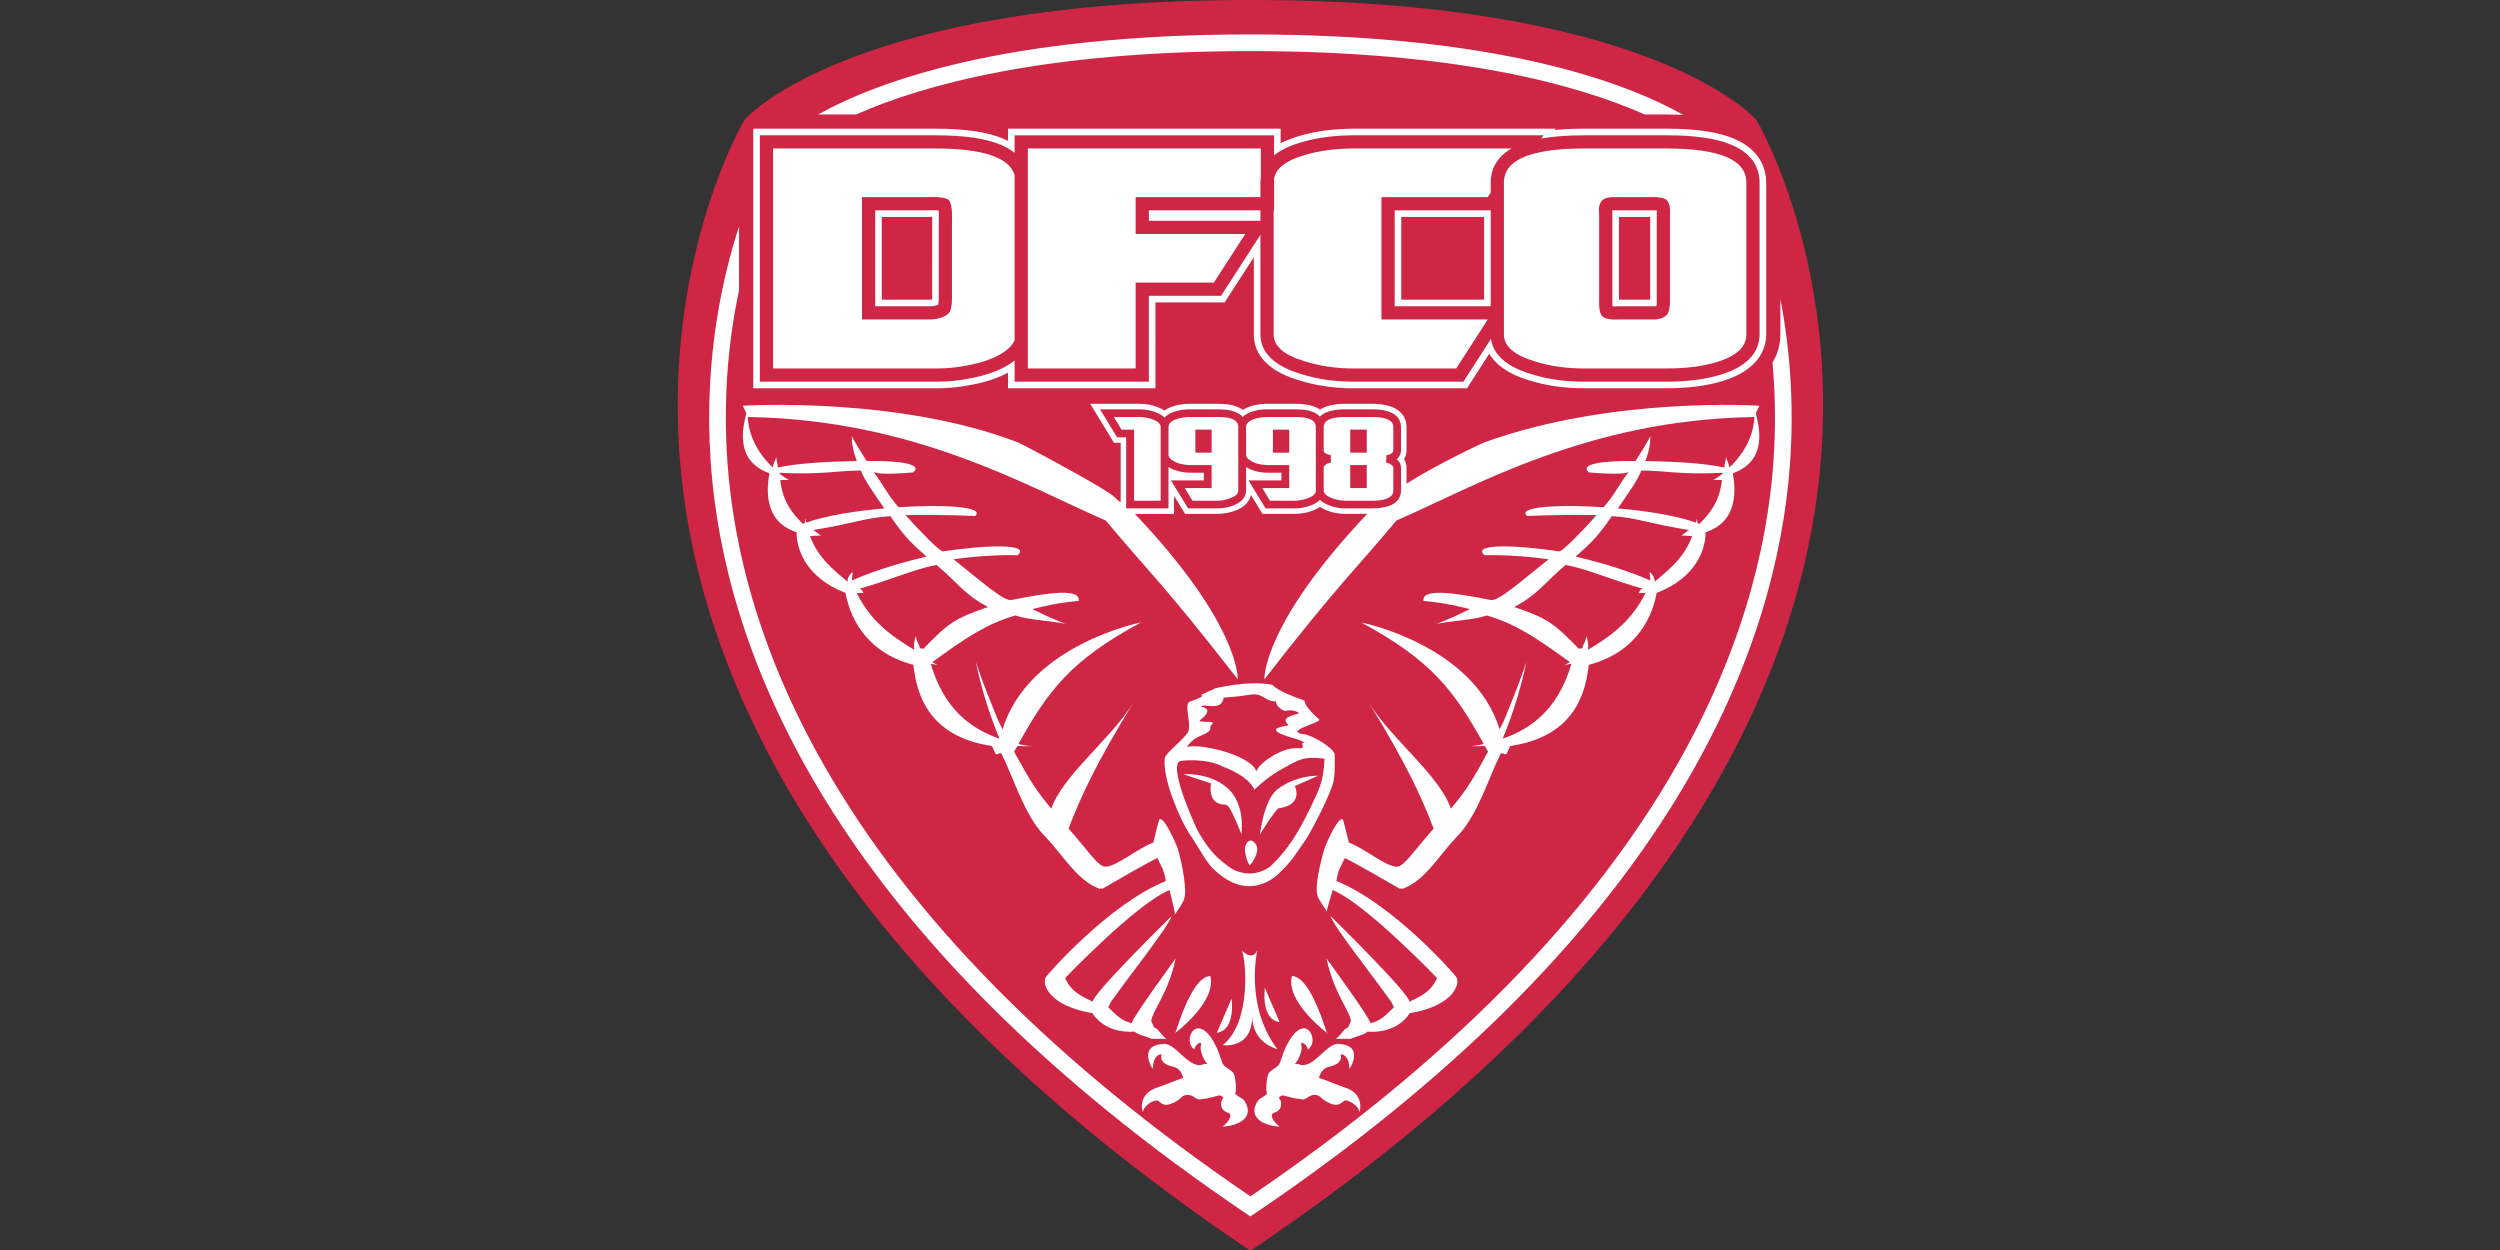 <?xml version="1.0" encoding="UTF-8" standalone="no"?>
<svg
   viewBox="0 0 460 230"
   height="230"
   width="460"
   xml:space="preserve"
   id="svg2"
   version="1.1"
   sodipodi:docname="Dijon.svg"
   inkscape:version="1.1 (c68e22c387, 2021-05-23)"
   xmlns:inkscape="http://www.inkscape.org/namespaces/inkscape"
   xmlns:sodipodi="http://sodipodi.sourceforge.net/DTD/sodipodi-0.dtd"
   xmlns="http://www.w3.org/2000/svg"
   xmlns:svg="http://www.w3.org/2000/svg"
   xmlns:rdf="http://www.w3.org/1999/02/22-rdf-syntax-ns#"
   xmlns:cc="http://creativecommons.org/ns#"
   xmlns:dc="http://purl.org/dc/elements/1.1/"><rect x="0" y="0" width="460" height="230" fill="#333333" stroke="none"/><sodipodi:namedview
     id="namedview36"
     pagecolor="#ffffff"
     bordercolor="#666666"
     borderopacity="1.0"
     inkscape:pageshadow="2"
     inkscape:pageopacity="0.0"
     inkscape:pagecheckerboard="0"
     showgrid="false"
     inkscape:zoom="1.1472123"
     inkscape:cx="4.3583913"
     inkscape:cy="157.33793"
     inkscape:window-width="1920"
     inkscape:window-height="1051"
     inkscape:window-x="-9"
     inkscape:window-y="-9"
     inkscape:window-maximized="1"
     inkscape:current-layer="svg2"><inkscape:grid
       type="xygrid"
       id="grid97" /></sodipodi:namedview><defs
     id="defs6" /><g
     id="g127"
     transform="matrix(0.627,0,0,0.627,122.232,-2.66)"><path
       id="path14"
       style="fill:#cf2646;fill-opacity:1;fill-rule:nonzero;stroke:none;stroke-width:0.133"
       d="M 171.997,4.245 C 56.213,4.245 24.864,37.895 23.563,39.34 23.201,39.92 -1.217,81.589 4.922,143.032 10.583,199.667 44.05,285.131 171.46,370.927 l 0.536,0.405 0.552,-0.405 C 299.951,285.131 333.416,199.667 339.079,143.032 345.223,81.589 320.801,39.92 320.541,39.508 319.173,37.895 287.788,4.245 171.997,4.245" /><path
       id="path18"
       style="fill:#ffffff;fill-opacity:1;fill-rule:nonzero;stroke:none;stroke-width:0.133"
       d="m 171.997,19.239 c 60.533,0 96.109,9.887 115.709,18.6 h 6.404 c 1.733,0 3.363,0.051 4.94,0.127 -17.561,-9.843 -55.021,-23.619 -127.053,-23.619 -71.815,0 -109.265,13.692 -126.865,23.492 h 11.154 c 19.597,-8.7 55.195,-18.6 115.711,-18.6" /><path
       id="path20"
       style="fill:#ffffff;fill-opacity:1;fill-rule:nonzero;stroke:none;stroke-width:0.133"
       d="M 327.524,91.949 V 102.412 c 0,1.855 -0.357,5.003 -2.313,8.255 0.937,10.435 1.064,21.944 -0.176,34.355 -5.204,52.117 -36.031,130.775 -153.037,210.299 C 54.977,275.787 24.165,197.137 18.967,145.021 16.812,123.396 18.729,104.519 21.935,89.409 V 70.668 c -5.616,17.292 -10.982,43.315 -7.836,74.839 5.331,53.468 36.976,134.275 157.381,215.369 l 0.517,0.349 0.513,-0.349 c 120.411,-81.095 152.057,-161.901 157.393,-215.369 2.041,-20.468 0.492,-38.617 -2.38,-53.557" /><path
       id="path22"
       style="fill:#ffffff;fill-opacity:1;fill-rule:nonzero;stroke:none;stroke-width:0.133"
       d="m 191.812,236.477 c 0,0 -2.64,6.252 -6.089,12.126 -3.645,6.196 -7.957,9.948 -7.957,9.948 0,0 -4.144,3.434 -9.615,1.365 0,0 -1.427,-0.163 -5.556,-3.8 -4.097,-3.695 -6.591,-9.217 -6.591,-9.217 0,0 -8.917,-19.24 -4.176,-19.395 0,0 7.237,-0.955 12.416,1.844 0,0 7.268,2.557 8.917,6.645 0,0 4.069,-4.023 8.519,-6.316 4.463,-2.367 5.608,-3.583 12.041,-2.812 0.001,0 0.076,5.215 -1.909,9.611 z M 157.228,220.244 c 4.695,-1.917 2.181,-2.452 3.403,-3.359 1.892,-1.471 -4.713,-0.295 -3.331,-1.387 4.412,-3.379 0.352,-3.812 0.352,-3.812 -0.015,-1.401 5.929,1.711 6.497,-2.733 0.005,-0.023 4.205,-0.209 7.675,-0.835 3.845,-0.753 4.404,2.092 7.663,1.943 0,0 0,1.863 2.651,2.823 0,0 2.304,-0.624 3.964,0.476 1.003,0.617 -6.132,0.887 -2.971,3.536 0.584,0.485 -5.479,0.575 -3.083,2.219 2.156,1.431 7.363,2.147 7.756,3.192 -1.713,-0.479 0.961,1.743 -1.633,1.503 -5.404,-0.511 -12.664,5.359 -12.408,6.967 -0.496,-3.039 -8.419,-6.559 -16.752,-7.485 -2.061,-0.097 -1.577,-0.116 -3.669,0.076 1.195,-1.337 1.823,-2.288 3.887,-3.123 z m 39.511,5.375 c -0.361,-1.932 -6.461,-5.568 -8.955,-5.893 -6.633,-0.847 5.472,-3.504 4.385,-4.359 -4.796,-4.235 -4.24,-5.512 -4.24,-5.512 -8.579,-2.963 -9.441,-4.631 -9.441,-4.631 -6.871,-1.424 -16.676,0.969 -16.712,0.981 -2.652,1.183 -3.887,1.804 -4.388,2.016 0.495,0.027 1.893,0.189 -3.083,1.875 -2.083,0.68 0.764,7.052 -0.777,9.272 -1.675,2.336 -6.503,5.985 -6.669,7.369 -0.736,6.131 4.761,18.509 7.235,22.152 3.407,5.057 5.207,8.947 7.601,10.849 9.848,9.165 17.583,1.851 18.592,0.9 4.173,-3.921 5.237,-6.188 7.836,-9.832 1.377,-1.887 7.593,-13.614 8.303,-17.474 0.543,-2.763 0.265,-7.985 0.313,-7.715" /><path
       id="path24"
       style="fill:#ffffff;fill-opacity:1;fill-rule:nonzero;stroke:none;stroke-width:0.133"
       d="m 152.389,231.472 8.055,2.673 c 0,0 -1.253,5.907 3.679,6.203 0,0 0.931,-0.191 1.66,0.855 1.051,1.584 3.537,7.587 3.548,7.857 0,0 1.536,-9.389 -4.784,-14.153 -5.485,-4.112 -12.157,-3.435 -12.157,-3.435" /><path
       id="path26"
       style="fill:#ffffff;fill-opacity:1;fill-rule:nonzero;stroke:none;stroke-width:0.133"
       d="m 191.919,231.877 -6.887,3.044 c 0,0 2.781,5.503 -4.783,6.54 -0.691,0.096 -5.425,7.446 -5.472,7.797 0,0 1.108,-10.144 5.076,-13.325 5.529,-4.285 12.065,-4.056 12.065,-4.056" /><path
       id="path28"
       style="fill:#ffffff;fill-opacity:1;fill-rule:nonzero;stroke:none;stroke-width:0.133"
       d="m 174.016,253.564 c -0.043,1.776 -1.815,4.503 -2.208,4.519 -0.396,-0.018 -1.457,-3.008 -1.413,-4.785 0.068,-1.781 1.331,-2.431 1.724,-2.418 0.404,0.015 1.967,0.908 1.897,2.684" /><path
       id="path30"
       style="fill:#ffffff;fill-opacity:1;fill-rule:nonzero;stroke:none;stroke-width:0.133"
       d="m 160.233,290.685 c -6.027,0 -10.748,19.249 -10.393,16.773 0,0 12.355,-9.213 10.393,-16.773" /><path
       id="path32"
       style="fill:#ffffff;fill-opacity:1;fill-rule:nonzero;stroke:none;stroke-width:0.133"
       d="m 162.143,307.337 4.327,-10.049 c 0,0 1.384,9.196 -4.327,10.049" /><path
       id="path34"
       style="fill:#ffffff;fill-opacity:1;fill-rule:nonzero;stroke:none;stroke-width:0.133"
       d="m 163.855,334.889 c 6.715,-0.569 8.976,-3.879 6.267,-7.773 -0.419,-0.601 -2.293,-1.267 -2.623,-2.013 0.517,-0.562 0.14,-4.295 -0.203,-5.335 -0.415,-1.522 -2.923,-2.228 -3.405,-3.316 -0.483,-1.085 -1.009,-3.109 -1.748,-4.696 -5.797,-12.229 -10.679,-1.408 -6.26,0.621 -0.904,-0.413 0.784,-2.213 1.532,-2.152 0.416,0.858 -0.499,0.82 0.321,3.308 1.589,4.493 3.108,2.469 0.488,3.005 -3.985,1.84 -8.081,-6.122 -11.575,-5.963 -7.809,0.363 -3.517,7.181 -3.292,7.327 0.067,-3.833 2.045,-4.381 2.548,-4.251 -0.468,2.252 1.231,3.144 3.568,3.673 2.295,0.523 2.817,3.206 2.8,3.267 -1.017,0.208 -5.649,2.172 -7.34,2.704 -6.283,1.867 -4.653,7.435 -4.433,7.208 0.015,-1.296 2.155,-3.161 4.089,-3.356 1.001,0.273 1.521,1.998 4.095,1.031 3.344,-1.293 2.773,-2.4 4.551,-2.6 2.22,-0.252 2.767,1.852 4.501,1.179 2.968,-0.15 4.931,-1.396 5.655,-0.945 1.516,0.951 -0.1,0.421 0,2.48 0.119,2.452 2.331,2.297 2.664,2.955 0,0.003 0.681,1.212 -2.2,3.643" /><path
       id="path36"
       style="fill:#ffffff;fill-opacity:1;fill-rule:nonzero;stroke:none;stroke-width:0.133"
       d="m 184.179,290.685 c 6.027,0 10.751,19.249 10.391,16.773 0,0 -12.349,-9.213 -10.391,-16.773" /><path
       id="path38"
       style="fill:#ffffff;fill-opacity:1;fill-rule:nonzero;stroke:none;stroke-width:0.133"
       d="M 180.581,304.208 176.256,294.155 c 0,0 -1.385,9.201 4.325,10.053" /><path
       id="path40"
       style="fill:#ffffff;fill-opacity:1;fill-rule:nonzero;stroke:none;stroke-width:0.133"
       d="m 180.56,334.889 c -6.717,-0.569 -8.977,-3.879 -6.269,-7.773 0.419,-0.601 2.293,-1.267 2.624,-2.013 -0.519,-0.562 -0.139,-4.295 0.201,-5.335 0.415,-1.522 2.924,-2.228 3.405,-3.316 0.484,-1.085 1.011,-3.109 1.753,-4.696 5.796,-12.229 10.673,-1.408 6.259,0.621 0.904,-0.413 -0.787,-2.213 -1.533,-2.152 -0.413,0.858 0.5,0.82 -0.323,3.308 -1.588,4.493 -3.107,2.469 -0.489,3.005 3.989,1.84 8.085,-6.122 11.576,-5.963 7.812,0.363 3.517,7.181 3.293,7.327 -0.064,-3.833 -2.045,-4.381 -2.548,-4.251 0.471,2.252 -1.232,3.144 -3.567,3.673 -2.296,0.523 -2.819,3.206 -2.8,3.267 1.016,0.208 5.649,2.172 7.339,2.704 6.284,1.867 4.655,7.435 4.433,7.208 -0.017,-1.296 -2.155,-3.161 -4.089,-3.356 -0.999,0.273 -1.521,1.998 -4.095,1.031 -3.343,-1.293 -2.773,-2.4 -4.552,-2.6 -2.219,-0.252 -2.764,1.852 -4.499,1.179 -2.965,-0.15 -4.931,-1.396 -5.655,-0.945 -1.515,0.951 0.1,0.421 0,2.48 -0.117,2.452 -2.328,2.297 -2.663,2.955 -0.004,0.003 -0.688,1.212 2.197,3.643" /><path
       id="path42"
       style="fill:#ffffff;fill-opacity:1;fill-rule:nonzero;stroke:none;stroke-width:0.133"
       d="m 310.575,143.239 c -0.944,0.859 -2.753,1.863 -2.753,1.863 0.544,-0.115 2.083,0.133 2.553,-0.032 -0.671,6.659 -3.945,10.268 -6.647,12.925 -0.176,-0.063 -0.345,-0.159 -0.508,-0.221 -0.112,-0.853 -0.232,-1.392 -0.232,-1.392 -0.044,0.404 -0.109,0.844 -0.207,1.253 -5.352,-1.992 -14.195,-3.423 -22.941,-4.196 3.232,-4.795 5.436,-7.599 6.911,-11.127 7.529,0.083 11.495,1.293 23.831,0.677 -0.068,0.004 0,0.177 -0.007,0.249 z m -19.96,31.741 c 0.199,-1.495 -1.399,-2.875 -1.399,-2.875 -0.279,0.889 0.355,1.617 0.015,2.439 -5.999,-2.665 -13.537,-5.013 -21.804,-6.973 5.507,-4.701 7.381,-7.137 10.641,-11.856 7.432,0.432 10.892,2.213 22.784,4.091 -0.168,-0.025 -0.74,0.253 -0.789,0.412 -0.504,0.439 -1.62,1.183 -1.62,1.183 0.236,-0.052 2.968,0.208 3.199,0.124 -2.296,6.512 -7.175,10.139 -11.027,13.456 z m -19.523,19.957 c 0.205,-2.499 -0.5,-4.019 -0.5,-4.019 -0.223,1.703 -0.828,2.067 -1.216,3.545 l -0.984,0.175 c -7.355,-7.556 -9.225,-8.941 -18.984,-12.256 7.105,-3.773 8.719,-6.972 15.129,-12.373 7.132,1.439 13.519,4.497 22.824,7.055 -0.973,-0.268 -1.389,1.259 -1.389,1.259 0.531,-0.179 1.481,0.072 2.007,-0.117 -4.74,9.585 -12.115,13.731 -16.887,16.732 z m -71.227,-41.499 c -1.727,0 -3.457,-0.305 -5.033,-1.003 -1.111,-0.439 -1.889,-0.961 -2.441,-1.509 -0.544,0.583 -1.335,1.131 -2.475,1.573 -1.511,0.64 -3.212,0.939 -5.092,0.939 h -8.363 l -5.023,-8.22 c 0,0 7.961,0 9.653,0 0,-0.829 0,-1.377 0,-2.252 -1.375,0 -4.007,0 -4.007,0 -1.087,0 -2.215,-0.135 -3.259,-0.381 -1.161,-0.295 -2.225,-0.707 -3.101,-1.303 v 6.864 c 0,1.348 -0.623,3.205 -3.528,4.353 -1.56,0.64 -3.256,0.939 -5.129,0.939 h -8.324 l -5.077,-8.22 c 0,0 7.961,0 9.656,0 0,-0.829 0,-1.377 0,-2.252 -1.377,0 -3.951,0 -3.951,0 -1.144,0 -2.264,-0.135 -3.255,-0.381 -1.211,-0.293 -2.279,-0.704 -3.156,-1.297 v 12.151 h -11.699 -0.72 c 0,0 0,-0.195 0,-0.539 0,-3.081 0,-18.491 0,-20.313 -0.911,0 -2.654,0 -2.654,0 l -5.021,-8.227 h 11.426 c 1.872,0 3.563,0.299 5.052,0.929 1.116,0.433 1.907,0.961 2.452,1.525 0.537,-0.595 1.313,-1.153 2.435,-1.601 1.488,-0.587 3.233,-0.853 5.14,-0.853 h 7.696 c 2.283,0 4.025,0.201 5.247,0.675 1.124,0.391 1.883,0.953 2.401,1.587 0.533,-0.524 1.269,-1.009 2.285,-1.409 1.481,-0.587 3.175,-0.852 5.084,-0.852 h 7.739 c 2.292,0 4.043,0.201 5.223,0.675 1.071,0.367 1.827,0.889 2.349,1.481 1.184,-1.24 3.424,-2.156 7.469,-2.156 h 7.74 c 7.089,0 8.592,2.845 8.592,5.285 v 6.752 c 0,1.035 -0.456,1.952 -1.289,2.616 1.023,0.809 1.289,1.712 1.289,2.381 v 5.855 0.897 c 0,2.373 -1.435,5.123 -8.031,5.275 -0.188,0.005 -0.368,0.015 -0.561,0.015 h -7.74 z M 57.661,142.312 c 1.471,3.527 3.677,6.331 6.907,11.125 -8.745,0.773 -17.589,2.205 -22.941,4.197 -0.096,-0.409 -0.16,-0.851 -0.206,-1.253 0,0 -0.119,0.537 -0.231,1.391 -0.163,0.064 -0.333,0.159 -0.509,0.221 -2.699,-2.657 -5.975,-6.267 -6.647,-12.924 0.471,0.165 2.012,-0.084 2.554,0.032 0,0 -1.807,-1.004 -2.754,-1.864 -0.009,-0.072 0.064,-0.247 -0.009,-0.251 12.336,0.617 16.303,-0.593 23.836,-0.675 z m 19.32,25.259 c -8.262,1.959 -15.804,4.308 -21.802,6.973 -0.337,-0.821 0.294,-1.549 0.014,-2.44 0,0 -1.595,1.381 -1.398,2.876 -3.849,-3.319 -8.729,-6.945 -11.026,-13.456 0.228,0.081 2.962,-0.176 3.201,-0.125 0,0 -1.12,-0.745 -1.623,-1.181 -0.049,-0.16 -0.622,-0.44 -0.788,-0.413 11.891,-1.877 15.351,-3.657 22.785,-4.089 3.261,4.717 5.134,7.155 10.638,11.856 z M 94.999,182.384 c -9.755,3.317 -11.628,4.699 -18.982,12.257 l -0.984,-0.175 c -0.387,-1.48 -0.99,-1.844 -1.216,-3.543 0,0 -0.703,1.519 -0.499,4.016 -4.773,-3.004 -12.149,-7.147 -16.889,-16.731 0.526,0.187 1.477,-0.06 2.005,0.116 0,0 -0.416,-1.525 -1.39,-1.259 9.307,-2.557 15.694,-5.617 22.827,-7.053 6.409,5.397 8.023,8.597 15.128,12.371 z M 321.356,123.312 c -0.181,-0.016 -43.217,-2.828 -80.727,10.761 -1.025,0.369 -15.055,7.08 -22.816,12.121 V 141.396 c 0,-0.553 -0.117,-1.459 -0.74,-2.401 0.48,-0.769 0.74,-1.655 0.74,-2.596 v -6.753 c 0,-2.576 -1.328,-6.903 -10.208,-6.903 h -7.74 c -3.209,0 -5.701,0.565 -7.433,1.679 -0.539,-0.364 -1.14,-0.665 -1.823,-0.9 -1.34,-0.529 -3.183,-0.779 -5.784,-0.779 h -7.74 c -2.176,0 -4.033,0.319 -5.671,0.965 -0.588,0.229 -1.119,0.499 -1.603,0.801 -0.563,-0.408 -1.201,-0.737 -1.912,-0.98 -1.379,-0.537 -3.232,-0.787 -5.832,-0.787 h -7.696 c -2.171,0 -4.099,0.325 -5.744,0.972 -0.695,0.276 -1.32,0.612 -1.867,0.997 -0.533,-0.352 -1.136,-0.657 -1.788,-0.909 -1.652,-0.7 -3.563,-1.06 -5.683,-1.06 h -14.301 l 6.992,11.455 h 1.944 V 151.692 c -0.715,-0.548 -1.375,-1.093 -1.861,-1.621 C 130.059,147.881 105.167,134.608 103.777,134.072 68.623,120.492 23.234,123.295 23.054,123.311 l 1.027,2.232 c -0.954,3.867 -3.636,13.865 6.752,17.591 -0.779,4.541 -1.674,13.799 7.432,17.101 0,0 0.392,0.132 0.557,0.217 -0.021,4.54 2.34,13.136 14.36,17.793 1.099,5.993 5.111,17.224 19.918,21.1 0.878,7.816 3.87,21.007 23.058,23.821 0.31,0.716 0.629,1.419 0.951,2.093 0.43,0.977 1.478,-0.621 1.929,0.312 3.418,6.931 6.622,17.647 12.29,23.715 0.263,0.251 0.531,0.5 0.758,0.796 4.586,4.704 8.719,12.063 14.939,14.698 0.229,0.092 0.431,0.171 0.657,0.303 0.38,-0.272 0.746,0.105 1.141,-0.172 3.601,-2.111 12.711,-7.364 15.861,-8.864 1.399,2.895 1.964,3.414 2.491,6.732 -17.04,6.954 -34.804,27.595 -35.145,28.103 -1.505,2.239 1.244,8.714 13.607,10.67 1.659,2.727 5.693,5.899 12.391,5.431 0.987,0.987 3.119,1.253 4.944,2.112 h 4.548 c -1.261,-0.349 -2.335,-2.919 -3.817,-3.39 l -0.812,-1.889 c 0.521,-3.29 5.012,-8.082 7.181,-18.303 0,0 -13.423,18.339 -12.841,19.012 -2.969,-0.756 -4.088,-1.885 -6.946,-4.692 l 0.712,-1.468 c 5.711,-8.116 16.563,-21.603 17.915,-25.331 0,0 -23.949,23.48 -23.119,25.203 -2.772,-1.457 -6.164,-2.504 -8.177,-6.963 0,0 21.012,-21.959 30.686,-25.851 0.092,0.895 1.708,6.601 1.519,7.304 0.225,-0.647 2.736,-3.776 2.815,-4.979 0.705,-2.108 -0.465,-9.348 -1.888,-14.245 -0.401,-1.374 -4.381,-10.423 -5.539,-8.655 -0.12,0.181 -1.7,6.655 -1.7,6.655 -4.756,1.789 -10.597,6.907 -13.935,7.083 -2.199,0.12 -4.771,-4.227 -10.93,-11.176 3.311,-8.872 8.199,-19.407 18.956,-36.885 -6.449,10.48 -20.777,21.365 -24.016,31.017 -4.347,-5.075 -6.504,-8.591 -10.922,-16.713 0.325,-0.587 0.646,-1.111 0.958,-1.675 1.257,0.057 2.56,0.084 3.958,0.064 0,0 -1.427,-0.116 -3.678,-0.624 8.829,-15.807 15.306,-24.513 35.991,-35.691 0,0 -32.977,6.496 -40.627,31.373 -1.812,-3.508 -1.779,-3.935 -3.503,-8.085 -0.141,-0.388 -0.304,-0.727 -0.435,-1.124 -1.335,-3.265 -2.635,-6.765 -3.865,-10.48 0,0 0.707,3.981 2.466,9.901 0.113,0.375 0.255,0.816 0.373,1.203 1.029,3.377 2.372,7.237 4.087,11.333 -7.906,-2.748 -16.187,-8.235 -20.192,-21.996 0.658,0.14 1.323,0.276 2,0.38 0,0 -0.565,-0.272 -1.544,-0.852 10.068,-7.34 16.073,-11.28 24.385,-13.696 3.936,1.365 10.205,1.504 14.742,2.471 0,0 -3.857,-1.376 -9.779,-4.34 8.099,-2.107 13.608,-2.388 13.608,-2.388 0.602,-3.753 -8.482,-2.548 -19.763,-0.283 -2.234,0.448 -9.067,-5.692 -16.965,-11.959 11.141,-1.551 18.813,-1.168 18.813,-1.168 3.961,-3.445 -8.937,-3.075 -21.948,-1.149 -0.781,0.116 -6.437,-5.572 -10.946,-10.645 12.299,-0.181 20.394,0.272 20.394,0.272 3.091,-2.711 -8.892,-3.46 -22.43,-2.576 -3.263,-3.753 -3.325,-4.744 -7.41,-10.5 0.937,1.319 11.733,0.268 11.733,0.268 2.864,-2.507 -4.081,-3.439 -13.728,-3.352 -1.331,-2.161 -3.125,-4.928 -4.325,-7.241 0,0 -0.173,3.161 1.47,7.269 -8.81,0.143 -17.754,0.669 -23.161,1.901 -0.004,-0.607 -0.519,-2.381 -0.464,-3.012 0,0 -0.769,1.695 -1.061,2.875 l -0.096,0.02 c -2.833,-2.741 -6.826,-7.625 -7.233,-14.697 49.073,0.704 82.568,20.659 105.054,30.361 12.494,14.965 16.432,17.935 38.756,46.609 0,0 0.823,-15.845 -30.183,-48.54 h 11.46 v -5.293 l 3.264,5.288 h 9.227 c 2.135,0 4.011,-0.341 5.721,-1.047 2.94,-1.165 4.024,-2.992 4.385,-4.479 l 3.379,5.525 h 9.271 c 2.125,0 4.055,-0.357 5.676,-1.045 0.72,-0.276 1.357,-0.612 1.916,-0.995 0.531,0.347 1.129,0.651 1.791,0.916 1.693,0.747 3.599,1.124 5.655,1.124 h 6.429 C 175.281,187.749 176.104,203.596 176.104,203.596 c 22.325,-28.675 26.261,-31.644 38.756,-46.609 22.487,-9.705 55.983,-29.659 105.055,-30.361 -0.408,7.072 -4.403,11.956 -7.232,14.697 l -0.101,-0.02 c -0.291,-1.18 -1.059,-2.875 -1.059,-2.875 0.057,0.631 -0.461,2.405 -0.463,3.012 -5.407,-1.232 -14.351,-1.759 -23.163,-1.901 1.64,-4.108 1.472,-7.269 1.472,-7.269 -1.204,2.313 -2.997,5.08 -4.327,7.241 -9.648,-0.087 -16.593,0.845 -13.729,3.352 0,0 10.797,1.051 11.735,-0.268 -4.087,5.756 -4.147,6.747 -7.413,10.5 -13.535,-0.884 -25.52,-0.135 -22.427,2.576 0,0 8.096,-0.453 20.395,-0.272 -4.509,5.073 -10.165,10.761 -10.947,10.645 -13.008,-1.925 -25.907,-2.296 -21.948,1.149 0,0 7.673,-0.383 18.813,1.168 -7.897,6.268 -14.729,12.408 -16.965,11.959 -11.279,-2.265 -20.364,-3.471 -19.763,0.283 0,0 5.509,0.281 13.609,2.388 -5.923,2.963 -9.779,4.34 -9.779,4.34 4.537,-0.967 10.808,-1.105 14.741,-2.471 8.313,2.415 14.319,6.356 24.384,13.696 -0.976,0.58 -1.54,0.852 -1.54,0.852 0.676,-0.104 1.339,-0.24 1.999,-0.38 -4.004,13.763 -12.292,19.248 -20.193,21.996 1.713,-4.096 3.06,-7.956 4.089,-11.333 0.117,-0.387 0.253,-0.828 0.371,-1.203 1.757,-5.92 2.467,-9.901 2.467,-9.901 -1.229,3.717 -2.531,7.215 -3.867,10.483 -0.131,0.395 -0.293,0.733 -0.436,1.121 -1.725,4.151 -1.692,4.577 -3.504,8.085 -7.649,-24.877 -40.625,-31.373 -40.625,-31.373 20.684,11.177 27.16,19.884 35.992,35.691 -2.252,0.508 -3.675,0.624 -3.675,0.624 1.396,0.02 2.699,-0.007 3.952,-0.064 0.316,0.564 0.635,1.088 0.96,1.675 -4.416,8.123 -6.572,11.639 -10.92,16.713 -3.24,-9.655 -17.568,-20.537 -24.016,-31.017 10.755,17.475 15.643,28.009 18.956,36.885 -6.159,6.951 -8.729,11.296 -10.931,11.176 -3.337,-0.176 -9.179,-5.295 -13.937,-7.083 0,0 -1.576,-6.473 -1.696,-6.655 -1.157,-1.768 -5.139,7.277 -5.539,8.655 -1.424,4.897 -2.719,11.212 -2.015,13.319 0.079,1.205 2.591,4.332 2.815,4.979 -0.188,-0.703 1.552,-5.483 1.643,-6.378 9.673,3.892 30.685,25.851 30.685,25.851 -2.012,4.46 -5.404,5.504 -8.173,6.963 0.828,-1.722 -23.123,-25.203 -23.123,-25.203 1.353,3.728 12.205,17.215 17.916,25.331 l 0.712,1.468 c -2.857,2.805 -3.975,3.934 -6.948,4.692 0.584,-0.673 -12.836,-19.012 -12.836,-19.012 2.168,10.221 6.656,15.014 7.177,18.303 l -0.811,1.889 c -1.484,0.471 -2.555,3.04 -3.817,3.39 h 4.548 c 1.827,-0.861 3.956,-1.125 4.945,-2.112 6.696,0.468 10.732,-2.704 12.389,-5.431 12.364,-1.954 15.112,-8.431 13.605,-10.67 -0.337,-0.508 -18.105,-21.149 -35.144,-28.103 0.525,-3.318 1.095,-3.837 2.491,-6.732 3.149,1.5 12.261,6.753 15.861,8.861 0.396,0.284 0.757,-0.096 1.141,0.175 0.223,-0.133 0.425,-0.21 0.657,-0.303 6.219,-2.636 10.352,-9.995 14.936,-14.698 0.227,-0.296 0.497,-0.548 0.757,-0.796 5.668,-6.068 8.875,-16.781 12.292,-23.713 0.451,-0.935 1.496,0.664 1.928,-0.313 0.319,-0.675 0.64,-1.377 0.951,-2.093 19.192,-2.815 22.181,-16.003 23.06,-23.821 14.808,-3.879 18.819,-15.107 19.917,-21.1 12.019,-4.657 14.379,-13.253 14.359,-17.793 0.168,-0.085 0.559,-0.217 0.559,-0.217 9.107,-3.303 8.212,-12.56 7.433,-17.101 10.387,-3.725 7.707,-13.724 6.751,-17.591 l 1.037,-2.231" /><path
       id="path44"
       style="fill:#ffffff;fill-opacity:1;fill-rule:nonzero;stroke:none;stroke-width:0.133"
       d="m 160.623,137.08 h -4.772 v -6.756 h 4.772 z m 7.811,-7.435 c 0,-0.024 10e-4,-0.051 10e-4,-0.076 -0.024,-1.197 -0.589,-1.933 -1.883,-2.419 -0.995,-0.376 -2.477,-0.539 -4.483,-0.539 h -7.696 c -1.652,0 -3.083,0.269 -4.328,0.707 -1.877,0.735 -2.081,1.691 -2.081,2.327 v 0.001 8.116 c 0,0.195 0,0.797 1.156,1.563 0.685,0.489 1.513,0.815 2.508,1.079 0.895,0.205 1.775,0.311 2.745,0.311 h 6.249 v 6.756 c 0,0 -5.473,0 -7.9,0 0.963,1.5 1.896,3.107 2.281,3.723 1.059,0 7.067,0 7.067,0 1.543,0 2.96,-0.301 4.236,-0.845 2.133,-0.808 2.133,-1.795 2.133,-2.2 V 137.86 c -0.001,-0.032 -0.007,-0.061 -0.007,-0.097 v -8.117 0" /><path
       id="path46"
       style="fill:#ffffff;fill-opacity:1;fill-rule:nonzero;stroke:none;stroke-width:0.133"
       d="m 143.511,127.391 c -1.255,-0.483 -2.675,-0.777 -4.215,-0.777 0,0 -4.867,0 -7.368,0 0.911,1.505 1.899,3.104 2.246,3.716 0.8,0 3.683,0 3.683,0 0,0 0,18.829 0,20.864 1.54,0 6.255,0 7.803,0 0,-2.049 0,-21.547 0,-21.547 0,-0.399 0,-1.388 -2.148,-2.256" /><path
       id="path48"
       style="fill:#ffffff;fill-opacity:1;fill-rule:nonzero;stroke:none;stroke-width:0.133"
       d="M 183.399,137.08 H 178.604 v -6.756 h 4.795 z m 5.863,-9.927 c -0.933,-0.376 -2.413,-0.54 -4.436,-0.54 H 177.088 c -1.603,0 -3.036,0.269 -4.272,0.707 -1.888,0.733 -2.088,1.692 -2.088,2.325 v 8.117 c 0,0.195 0,0.799 1.159,1.564 0.675,0.491 1.519,0.813 2.491,1.077 0.905,0.205 1.803,0.312 2.711,0.312 h 6.311 v 6.756 c 0,0 -5.537,0 -7.911,0 0.915,1.501 1.903,3.107 2.255,3.721 1.093,0 7.083,0 7.083,0 1.548,0 2.972,-0.299 4.259,-0.844 2.111,-0.808 2.111,-1.795 2.111,-2.2 v -18.503 c 0,-1.245 -0.596,-2.001 -1.933,-2.493" /><path
       id="path50"
       style="fill:#ffffff;fill-opacity:1;fill-rule:nonzero;stroke:none;stroke-width:0.133"
       d="m 206.139,137.08 h -4.847 v -6.756 h 4.847 z m 0,10.391 h -4.847 v -6.756 h 4.847 z m 5.579,3.215 c 1.485,-0.487 1.979,-1.227 2.135,-1.821 0.077,-0.289 0.083,-0.544 0.083,-0.717 V 141.396 c 0,-0.093 0,-0.347 -0.637,-0.776 -0.421,-0.359 -0.928,-0.537 -1.493,-0.605 l 0.141,-2.239 c 0.563,0 1.067,-0.195 1.485,-0.497 0.368,-0.221 0.504,-0.516 0.504,-0.879 v -6.755 c 0,-0.739 0,-3.032 -6.329,-3.032 H 199.868 c -6.365,0 -6.365,2.296 -6.365,3.032 V 136.4 c 0,0.256 0.053,0.585 0.541,0.869 0.356,0.248 0.899,0.452 1.541,0.507 l 0.036,2.239 c -0.599,0.075 -1.097,0.239 -1.52,0.588 -0.6,0.412 -0.6,0.681 -0.6,0.793 v 6.751 c 0,0.355 0,1.3 2.167,2.177 1.337,0.557 2.743,0.869 4.197,0.869 h 7.74 c 1.875,0 3.183,-0.205 4.112,-0.508" /><path
       id="path52"
       style="fill:#ffffff;fill-opacity:1;fill-rule:nonzero;stroke:none;stroke-width:0.133"
       d="M 179.943,312.137 C 170.272,299.652 174.016,283.146 174.016,283.146 c -1.601,3.339 -4.521,0 -4.521,0 1.237,2.876 2.837,21.02 -5.589,27.794 0,0 8.627,1.389 8.627,-8.592 0,8.127 7.411,9.789 7.411,9.789" /><path
       id="path54"
       style="fill:#ffffff;fill-opacity:1;fill-rule:nonzero;stroke:none;stroke-width:0.133"
       d="m 83.505,96.133 c -1.775,1.768 -4.887,1.863 -5.541,1.863 -0.081,0 -0.122,0 -0.122,0 H 58.008 V 62.088 h 19.509 c 0,0 0.54,-0.032 1.307,-0.032 1.503,0 3.863,0.132 4.68,0.927 1.189,1.232 0.917,6.013 0.917,6.013 v 22.16 c 0,0 0.141,3.923 -0.917,4.977 z M 79.588,47.82 H 31.917 v 64.557 h 47.671 c 3.346,0 6.551,-0.293 9.642,-0.957 3.418,-0.624 6.379,-1.617 8.905,-2.936 2.484,-1.373 4.037,-2.845 4.67,-4.419 V 55.601 c -1.61,-5.189 -9.333,-7.781 -23.217,-7.781" /><path
       id="path56"
       style="fill:#ffffff;fill-opacity:1;fill-rule:nonzero;stroke:none;stroke-width:0.133"
       d="m 142.199,69.032 h 32.739 v -3.065 h -32.739 v 3.065" /><path
       id="path58"
       style="fill:#ffffff;fill-opacity:1;fill-rule:nonzero;stroke:none;stroke-width:0.133"
       d="M 106.68,55.012 V 112.376 h 31.641 V 87.18 h 22.952 l 9.217,-14.273 H 138.321 V 62.088 h 36.616 v -4.303 c 0,-0.509 0.041,-1.04 0.127,-1.587 v -8.379 h -68.384 v 7.192" /><path
       id="path60"
       style="fill:#ffffff;fill-opacity:1;fill-rule:nonzero;stroke:none;stroke-width:0.133"
       d="m 78.617,68.668 -0.009,22.488 0.004,0.204 c 0.006,0.247 0.005,0.513 -0.007,0.776 -0.193,0.027 -0.398,0.044 -0.6,0.048 l -0.223,-0.005 -13.959,0.005 V 67.905 h 13.695 l 0.359,-0.012 c 0.022,0 0.324,-0.016 0.758,-0.024 0.001,0.285 -0.004,0.557 -0.018,0.799 z m 0.208,-2.735 c -0.617,0 -1.061,0.027 -1.061,0.027 l -0.123,0.007 h -0.122 -15.63 V 94.119 h 15.953 0.029 l 0.095,0.001 c 0.885,0 1.875,-0.208 2.447,-0.491 0.099,-0.585 0.159,-1.561 0.135,-2.333 l -0.002,-0.069 v -0.071 -22.16 -0.111 l 0.008,-0.111 c 0.046,-0.811 0.018,-1.941 -0.069,-2.765 -0.408,-0.043 -0.958,-0.076 -1.659,-0.076" /><path
       id="path62"
       style="fill:#ffffff;fill-opacity:1;fill-rule:nonzero;stroke:none;stroke-width:0.133"
       d="m 289.309,92.184 h -9.147 v -24.28 h 9.147 z m 1.391,-26.217 h -12.057 -0.068 l -0.032,-0.003 c -0.136,0 -0.276,0.005 -0.404,0.019 0,0.075 0.008,0.149 0.013,0.216 l 0.068,0.277 v 0.452 25.831 0.108 l -0.001,0.131 c -0.02,0.34 -0.011,0.759 0.025,1.117 0.225,0.024 0.507,0.039 0.844,0.039 0.367,0 0.627,-0.017 0.627,-0.017 l 0.168,-0.017 h 0.173 9.936 l 0.12,-0.013 0.216,0.027 c 0.016,0.004 0.04,0.004 0.064,0.004 0.308,0 0.575,-0.045 0.764,-0.095 0.056,-0.361 0.096,-0.845 0.088,-1.223 v -0.029 -0.032 -25.576 l -0.011,-0.171 0.033,-0.265 c 0.023,-0.221 0.028,-0.497 0.015,-0.747 -0.205,-0.021 -0.405,-0.032 -0.581,-0.032" /><path
       id="path64"
       style="fill:#ffffff;fill-opacity:1;fill-rule:nonzero;stroke:none;stroke-width:0.133"
       d="m 321.413,102.412 c 0,3.788 -1.983,8.913 -11.427,11.799 -4.481,1.356 -9.82,2.043 -15.879,2.043 h -24.169 c -5.735,0 -11.043,-0.776 -15.767,-2.304 -8.559,-2.597 -11.104,-6.8 -11.569,-10.267 l -6.947,10.789 -1.148,1.781 h -2.115 -29.999 c -5.732,0 -10.861,-0.753 -15.685,-2.304 -9.728,-2.917 -11.772,-7.885 -11.772,-11.537 V 73.164 l -1.189,1.844 -9.22,14.273 -1.143,1.775 h -2.112 -19.075 v 21.321 3.876 h -3.876 -31.641 -3.875 v -3.876 -2.341 c -0.817,0.643 -1.745,1.259 -2.797,1.837 l -0.039,0.023 -0.041,0.024 c -2.885,1.505 -6.23,2.616 -9.944,3.303 -3.253,0.695 -6.653,1.031 -10.397,1.031 H 31.917 28.042 V 112.376 47.82 43.947 h 3.875 47.671 c 8.457,0 14.732,0.913 19.176,2.791 1.645,0.696 2.969,1.501 4.043,2.367 v -1.284 -3.873 h 3.875 68.382 3.876 v 3.873 2.02 c 1.739,-1.416 4.175,-2.707 7.583,-3.707 4.623,-1.452 9.972,-2.187 15.88,-2.187 h 48.473 7.115 l -0.607,0.944 c 3.504,-0.627 7.656,-0.944 12.561,-0.944 h 24.169 c 8.399,0 14.643,0.913 19.077,2.795 6.801,2.888 8.227,7.597 8.227,11.044 V 102.412 Z m -7.473,-57.452 c -4.672,-1.988 -11.161,-2.952 -19.829,-2.952 h -24.168 c -3.189,0 -6.047,0.128 -8.644,0.381 l 0.248,-0.381 h -59.152 c -6.103,0 -11.639,0.768 -16.425,2.265 -1.892,0.559 -3.589,1.231 -5.092,2.007 v -4.272 h -80.008 v 3.573 c -0.435,-0.221 -0.887,-0.432 -1.353,-0.628 -4.686,-1.984 -11.206,-2.945 -19.93,-2.945 H 26.106 V 118.188 h 53.482 c 3.881,0 7.415,-0.348 10.748,-1.06 3.905,-0.723 7.435,-1.897 10.534,-3.516 v 4.576 h 43.264 V 92.993 h 20.304 l 8.567,-13.26 V 102.412 c 0,4.311 2.276,10.131 13.112,13.383 5.015,1.611 10.341,2.393 16.277,2.393 h 33.169 l 6.529,-10.14 c 1.665,2.848 5.008,5.776 11.489,7.739 4.917,1.595 10.419,2.401 16.36,2.401 h 24.168 c 6.245,0 11.779,-0.713 16.441,-2.123 11.136,-3.405 12.804,-10.016 12.804,-13.653 V 57.785 c 10e-4,-3.303 -1.224,-9.353 -9.416,-12.825" /><path
       id="path66"
       style="fill:#ffffff;fill-opacity:1;fill-rule:nonzero;stroke:none;stroke-width:0.133"
       d="m 294.193,96.648 c -1.176,1.217 -2.997,1.36 -3.801,1.36 -0.253,0 -0.403,-0.012 -0.403,-0.012 h -9.936 c 0,0 -0.399,0.033 -0.965,0.033 -1.148,0 -3.011,-0.14 -3.809,-0.969 -1.139,-1.136 -0.932,-4.303 -0.932,-4.303 V 66.927 c 0,0 -0.501,-2.517 0.932,-3.944 0.849,-0.836 2.728,-0.895 3.263,-0.895 0.091,0 0.141,0 0.141,0 h 11.981 c 0,0 0.009,0 0.023,0 0.237,0 2.607,0.023 3.507,0.895 1.276,1.312 0.927,4.199 0.927,4.199 v 25.576 c 0.003,0 0.047,2.961 -0.927,3.891 z m -0.083,-48.828 h -24.168 c -6.583,0 -11.769,0.592 -15.595,1.759 -5.287,1.617 -7.955,4.344 -7.955,8.205 v 4.113 32.221 3.673 4.617 c 0,3.38 2.979,6.035 8.941,7.839 4.411,1.433 9.303,2.128 14.608,2.128 h 24.168 c 5.695,0 10.623,-0.623 14.751,-1.875 5.769,-1.764 8.679,-4.447 8.679,-8.092 V 57.785 c 0,-6.655 -7.832,-9.965 -23.429,-9.965" /><path
       id="path68"
       style="fill:#ffffff;fill-opacity:1;fill-rule:nonzero;stroke:none;stroke-width:0.133"
       d="m 202.395,47.82 c -5.476,0 -10.415,0.659 -14.748,2.02 -5.223,1.528 -8.115,3.784 -8.707,6.756 v 5.492 3.879 h -0.124 V 102.412 c 0,3.379 3.011,6.033 9.045,7.836 4.449,1.435 9.269,2.128 14.533,2.128 h 29.999 l 9.263,-14.38 H 210.453 V 62.088 h 31.203 l 0.86,-1.333 v -2.971 c 0,-3.047 1.125,-7.076 6.095,-9.964 h -46.216 v 0" /><path
       id="path70"
       style="fill:#ffffff;fill-opacity:1;fill-rule:nonzero;stroke:none;stroke-width:0.133"
       d="m 240.576,92.184 h -24.308 v -24.28 h 24.308 z M 214.335,65.967 V 94.119 h 28.181 V 65.967 h -0.86 -27.321" /></g></svg>
